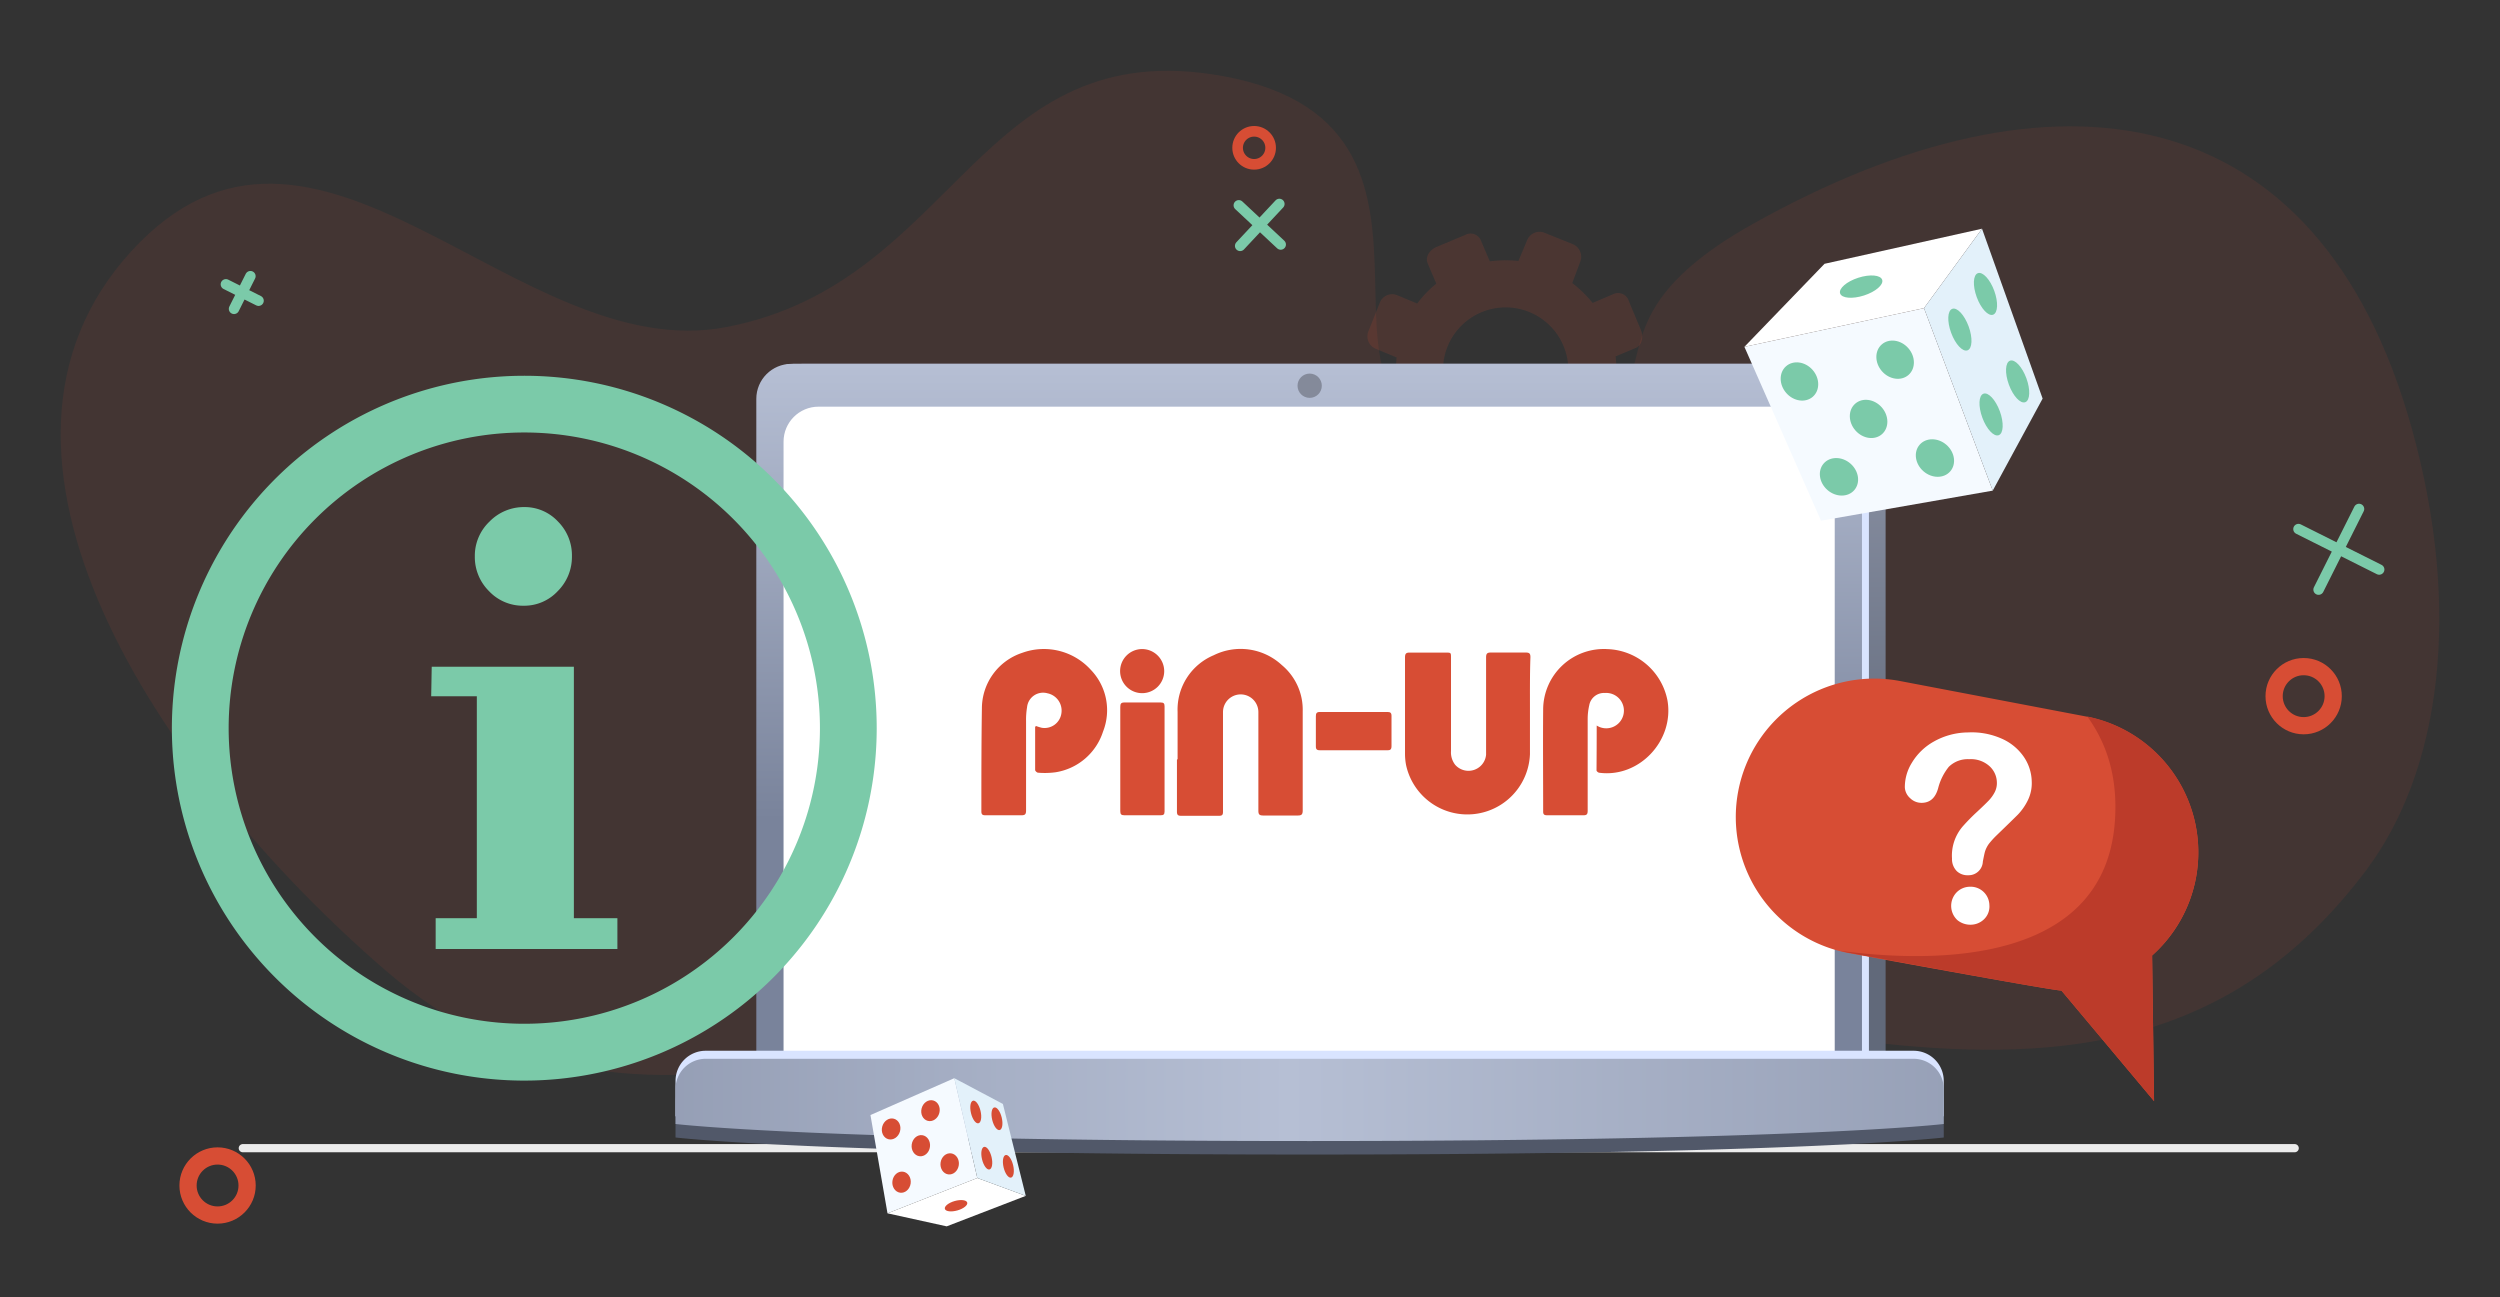 <svg xmlns="http://www.w3.org/2000/svg" xmlns:xlink="http://www.w3.org/1999/xlink" viewBox="0 0 424 220"><rect x="0" y="0" width="424" height="220" fill="#333333" stroke="none"/><defs><style>.cls-1,.cls-11,.cls-2{fill:#d74d34;}.cls-1{opacity:0.1;}.cls-2{opacity:0.15;}.cls-13,.cls-14,.cls-15,.cls-3{fill:none;stroke-linecap:round;}.cls-3{stroke:#ececec;stroke-width:1.39px;}.cls-4{fill:url(#Безымянный_градиент_5);}.cls-5{fill:#d9e4ff;}.cls-6{fill:url(#Безымянный_градиент_6);}.cls-7{fill:#fff;}.cls-8{fill:#515869;}.cls-9{fill:url(#Безымянный_градиент_7);}.cls-10{fill:#848a9a;}.cls-12{fill:#bc3b2a;}.cls-13,.cls-14{stroke:#d74d34;}.cls-13{stroke-width:2.92px;}.cls-14{stroke-width:1.8px;}.cls-15{stroke:#7bcaa9;stroke-width:1.77px;}.cls-16{fill:#7bcaa9;}.cls-17{fill:#f5faff;}.cls-18{fill:#e3f1fa;}</style><linearGradient id="Безымянный_градиент_5" x1="225.03" y1="160.29" x2="225.03" y2="35.56" gradientTransform="matrix(1, 0, 0, -1, 0, 222)" gradientUnits="userSpaceOnUse"><stop offset="0" stop-color="#9097aa"/><stop offset="0.62" stop-color="#61697a"/></linearGradient><linearGradient id="Безымянный_градиент_6" x1="222.03" y1="160.29" x2="222.03" y2="35.5" gradientTransform="matrix(1, 0, 0, -1, 0, 222)" gradientUnits="userSpaceOnUse"><stop offset="0" stop-color="#b6bfd4"/><stop offset="0.62" stop-color="#79839b"/></linearGradient><linearGradient id="Безымянный_градиент_7" x1="23.27" y1="35.46" x2="438.74" y2="35.46" gradientTransform="matrix(1, 0, 0, -1, 0, 222)" gradientUnits="userSpaceOnUse"><stop offset="0" stop-color="#79839b"/><stop offset="0.47" stop-color="#b6bfd4"/><stop offset="1" stop-color="#79839b"/></linearGradient></defs><g id="Слой_2" data-name="Слой 2"><path class="cls-1" d="M207.43,12.91c48.45,8.82,4.9,63.3,46.29,59.79,39.74-3.36,8.56-15,43.33-34.59C348.39,9.26,393.28,16,409.05,72.7c8.62,31,4.81,58.13-7.71,74.84-42.46,56.66-108.45,17-179.25,17-61.22,0-110.44,40-156.75,0C26.51,131-9,76.82,22.26,42.62S87.58,62.32,123.2,55.47C162.39,47.94,165.77,5.32,207.43,12.91Z"/><path class="cls-2" d="M273.58,49.9l-3.47,1.48A20.8,20.8,0,0,0,266.65,48L268,44.41a2.31,2.31,0,0,0-1.26-3l-4.84-1.95A2.27,2.27,0,0,0,259,40.74l-1.47,3.52a20.24,20.24,0,0,0-4.86.07l-1.48-3.47a1.9,1.9,0,0,0-2.72-1l-4.79,2c-1.15.49-2,1.63-1.56,2.77l1.48,3.48a18.5,18.5,0,0,0-3.24,3.37l-3.44-1.43A2.24,2.24,0,0,0,234,51.38l-1.93,4.83a2.28,2.28,0,0,0,1.26,2.94l3.54,1.48a20.41,20.41,0,0,0,.09,4.88L233.47,67A2.38,2.38,0,0,0,232,69.91l2,4.79a2.79,2.79,0,0,0,3.34,1.35l3.47-1.48a18.77,18.77,0,0,0,3.37,3.23l-1.44,3.43A2.24,2.24,0,0,0,244,84.15l4.83,1.92a2.26,2.26,0,0,0,2.94-1.26L253,81.36a18.79,18.79,0,0,0,4.68,0l1.47,3.47a2.79,2.79,0,0,0,3.33,1.37l4.79-2a2.43,2.43,0,0,0,.95-3.19l-1.48-3.48A19.6,19.6,0,0,0,270.2,74l3.54,1.4a2.3,2.3,0,0,0,3-1.26l1.95-4.84a2.29,2.29,0,0,0-1.25-3L274,65.12a18.72,18.72,0,0,0,0-4.67L277.44,59c1.14-.49,1.31-2,.82-3.12l-2-4.79A1.91,1.91,0,0,0,273.58,49.9ZM259.53,72.54a10.63,10.63,0,1,1,5.61-13.94A10.62,10.62,0,0,1,259.53,72.54Z"/><path class="cls-3" d="M41.18,194.73h348"/><rect class="cls-4" x="130.26" y="61.71" width="189.54" height="124.73" rx="5.94"/><rect class="cls-5" x="128.72" y="61.71" width="188.25" height="124.73" rx="5.94"/><rect class="cls-6" x="128.27" y="61.71" width="187.52" height="124.79" rx="5.94"/><rect class="cls-7" x="132.89" y="68.97" width="178.28" height="120.17" rx="5.94"/><path class="cls-8" d="M114.57,186.92a5.11,5.11,0,0,1,5.12-5.11H324.54a5.11,5.11,0,0,1,5.12,5.11v6s-24.1,2.89-107.54,2.89-107.55-2.89-107.55-2.89Z"/><path class="cls-5" d="M114.57,183.32a5.11,5.11,0,0,1,5.12-5.11H324.54a5.11,5.11,0,0,1,5.12,5.11v6s-24.1,2.89-107.54,2.89-107.55-2.89-107.55-2.89Z"/><path class="cls-9" d="M114.57,184.69a5.12,5.12,0,0,1,5.12-5.12H324.54a5.12,5.12,0,0,1,5.12,5.12v5.94s-24.1,2.89-107.54,2.89-107.55-2.89-107.55-2.89Z"/><circle class="cls-10" cx="222.12" cy="65.42" r="2.06"/><path class="cls-11" d="M372.41,149h0a23.49,23.49,0,0,0-18.65-27.49l-31.47-6a23.48,23.48,0,0,0-27.48,18.64h0a23.48,23.48,0,0,0,18.65,27.48S348.07,168,349.62,168l15.71,18.75L365,162.05A23.44,23.44,0,0,0,372.41,149Z"/><path class="cls-12" d="M365,162.05A23.44,23.44,0,0,0,372.41,149h0A23.48,23.48,0,0,0,354,121.52c4.08,5.59,5.12,11.84,4.68,17.83-2,27.38-38.5,22.92-46.53,21.92q.66.18,1.35.3S348.07,168,349.62,168l15.71,18.75Z"/><path class="cls-7" d="M323.06,133.55a7.81,7.81,0,0,1,1.19-4.18,10.07,10.07,0,0,1,3.72-3.6,12,12,0,0,1,5.84-1.55,12.48,12.48,0,0,1,5.55,1,8.87,8.87,0,0,1,3.78,3,7.67,7.67,0,0,1,1.44,4.26,6.59,6.59,0,0,1-.65,3.23,9.63,9.63,0,0,1-1.69,2.44q-1,1-3.57,3.48a14.21,14.21,0,0,0-1.13,1.21,4.31,4.31,0,0,0-.63.95,4.08,4.08,0,0,0-.31.84c-.07.29-.17.78-.31,1.49a2.41,2.41,0,0,1-2.49,2.32,2.62,2.62,0,0,1-1.91-.68,2.89,2.89,0,0,1-.83-2.15,7.58,7.58,0,0,1,1.88-5.52,33.65,33.65,0,0,1,2.42-2.45c.9-.84,1.54-1.46,1.94-1.88a6.14,6.14,0,0,0,1-1.4,3.33,3.33,0,0,0,.37-1.65,3.81,3.81,0,0,0-1.37-2.87,4.7,4.7,0,0,0-3.34-1.08,4.57,4.57,0,0,0-3.45,1.3,9.56,9.56,0,0,0-1.79,3.58c-.44,1.64-1.34,2.47-2.7,2.52a2.74,2.74,0,0,1-2.06-.79A2.62,2.62,0,0,1,323.06,133.55Zm11.23,23.28a3.47,3.47,0,0,1-2.32-.78,3.3,3.3,0,0,1-.17-4.66,3.19,3.19,0,0,1,2.29-1,3.18,3.18,0,0,1,3.31,3.11,3,3,0,0,1-.9,2.4A3.28,3.28,0,0,1,334.29,156.83Z"/><circle class="cls-13" cx="36.9" cy="201.06" r="5.01"/><circle class="cls-14" cx="212.7" cy="25.07" r="2.8"/><circle class="cls-13" cx="390.7" cy="118.07" r="5.01"/><path class="cls-15" d="M43.85,51l-5.54-2.78m4.16-1.38-2.78,5.54"/><path class="cls-15" d="M217.21,41.47l-7.11-6.65m6.88-.23-6.65,7.11"/><path class="cls-15" d="M403.51,96.59l-13.69-6.86m10.27-3.41L393.23,100"/><path class="cls-16" d="M88.92,63.73a59.77,59.77,0,1,0,59.77,59.76A59.77,59.77,0,0,0,88.92,63.73Zm0,109.9a50.14,50.14,0,1,1,50.14-50.14A50.13,50.13,0,0,1,88.92,173.63Z"/><path class="cls-16" d="M88.78,102.73a7.75,7.75,0,0,0,5.81-2.47A8.2,8.2,0,0,0,97,94.36a8.11,8.11,0,0,0-2.36-5.9A7.71,7.71,0,0,0,88.89,86,8.14,8.14,0,0,0,83,88.48a8,8,0,0,0-2.47,5.88,8.14,8.14,0,0,0,2.41,5.9A7.87,7.87,0,0,0,88.78,102.73Z"/><polygon class="cls-16" points="97.33 155.73 97.33 113.08 73.22 113.08 73.13 118.09 80.87 118.09 80.87 155.73 73.89 155.73 73.89 157.4 73.89 160.95 104.71 160.95 104.71 157.4 104.71 155.73 97.33 155.73"/><polygon class="cls-17" points="337.97 83.21 308.84 88.31 295.85 58.82 326.31 52.26 337.97 83.21"/><polygon class="cls-7" points="326.31 52.26 295.85 58.82 309.44 44.74 336.15 38.79 326.31 52.26"/><polygon class="cls-18" points="346.43 67.6 337.97 83.21 326.31 52.26 336.15 38.79 346.43 67.6"/><ellipse class="cls-16" cx="305.19" cy="64.69" rx="2.97" ry="3.44" transform="translate(33.48 218) rotate(-41.4)"/><ellipse class="cls-16" cx="321.41" cy="61" rx="2.97" ry="3.44" transform="translate(39.98 227.8) rotate(-41.4)"/><ellipse class="cls-16" cx="316.91" cy="71.05" rx="2.97" ry="3.44" transform="translate(32.21 227.33) rotate(-41.4)"/><ellipse class="cls-16" cx="311.9" cy="80.88" rx="2.97" ry="3.44" transform="translate(45.78 262.55) rotate(-48.86)"/><ellipse class="cls-16" cx="328.18" cy="77.7" rx="2.97" ry="3.44" transform="translate(53.74 273.72) rotate(-48.86)"/><ellipse class="cls-16" cx="315.65" cy="48.62" rx="3.75" ry="1.58" transform="translate(0.3 99.14) rotate(-17.86)"/><ellipse class="cls-16" cx="332.4" cy="55.89" rx="1.58" ry="3.75" transform="translate(1.11 118.05) rotate(-20.17)"/><ellipse class="cls-16" cx="337.69" cy="70.29" rx="1.58" ry="3.75" transform="translate(-3.53 120.75) rotate(-20.17)"/><ellipse class="cls-16" cx="342.19" cy="64.69" rx="1.58" ry="3.75" transform="translate(-1.32 121.96) rotate(-20.17)"/><ellipse class="cls-16" cx="336.74" cy="49.85" rx="1.58" ry="3.75" transform="translate(3.46 119.17) rotate(-20.17)"/><polygon class="cls-17" points="161.85 182.86 147.63 189.11 150.52 205.78 165.75 199.79 161.85 182.86"/><polygon class="cls-7" points="165.75 199.79 150.52 205.78 160.56 207.99 173.97 202.82 165.75 199.79"/><polygon class="cls-18" points="170.09 187.23 161.85 182.86 165.75 199.79 173.97 202.82 170.09 187.23"/><ellipse class="cls-11" cx="152.9" cy="200.5" rx="1.8" ry="1.56" transform="translate(-66.45 324.85) rotate(-82.22)"/><ellipse class="cls-11" cx="161.07" cy="197.39" rx="1.8" ry="1.56" transform="translate(-56.31 330.26) rotate(-82.22)"/><ellipse class="cls-11" cx="156.18" cy="194.31" rx="1.8" ry="1.56" transform="translate(-57.49 322.75) rotate(-82.22)"/><ellipse class="cls-11" cx="151.13" cy="191.46" rx="1.8" ry="1.56" transform="translate(-73.32 286.96) rotate(-74.76)"/><ellipse class="cls-11" cx="159.17" cy="188.12" rx="1.8" ry="1.56" transform="matrix(0.26, -0.96, 0.96, 0.26, -64.17, 292.26)"/><ellipse class="cls-11" cx="162.15" cy="204.49" rx="1.97" ry="0.83" transform="translate(-49.45 51.73) rotate(-15.76)"/><ellipse class="cls-11" cx="167.36" cy="196.43" rx="0.83" ry="1.97" transform="translate(-41.1 44.31) rotate(-13.45)"/><ellipse class="cls-11" cx="165.49" cy="188.6" rx="0.83" ry="1.97" transform="translate(-39.33 43.66) rotate(-13.45)"/><ellipse class="cls-11" cx="169.08" cy="189.74" rx="0.83" ry="1.97" transform="translate(-39.49 44.53) rotate(-13.45)"/><ellipse class="cls-11" cx="171.02" cy="197.81" rx="0.83" ry="1.97" transform="translate(-41.32 45.2) rotate(-13.45)"/><g id="JdM8Dz"><path class="cls-11" d="M199.72,128.75c0-2.68,0-5.36,0-8a10,10,0,0,1,6.12-9.62,10.28,10.28,0,0,1,11.55,1.66,9.85,9.85,0,0,1,3.55,7.81c0,5.62,0,11.23,0,16.85,0,.72-.23.87-.9.86-1.92,0-3.85,0-5.77,0-.66,0-.85-.16-.85-.83,0-5.57,0-11.14,0-16.71a3,3,0,1,0-6,0c0,3.55,0,7.1,0,10.65,0,2.09,0,4.17,0,6.26,0,.5-.13.68-.66.68-2.15,0-4.31,0-6.46,0-.56,0-.69-.2-.69-.72,0-2.93,0-5.87,0-8.8Z"/><path class="cls-11" d="M259.48,119.91c0,2.69,0,5.37,0,8a10.63,10.63,0,0,1-21,1.89,10.14,10.14,0,0,1-.19-1.91c0-5.45,0-10.91,0-16.36,0-.66.16-.87.84-.85,2,0,4,0,6.05,0,.91,0,.91,0,.91.89v15.81a3.44,3.44,0,0,0,.7,2.32,3,3,0,0,0,5.25-1.7c0-.48,0-1,0-1.44,0-5,0-10,0-15.06,0-.67.2-.84.86-.83,1.94,0,3.89,0,5.84,0,.61,0,.83.14.82.8C259.46,114.32,259.48,117.12,259.48,119.91Z"/><path class="cls-11" d="M270.8,123.05a3,3,0,1,0,1.4-5.52,2.54,2.54,0,0,0-2.67,2.11,10.49,10.49,0,0,0-.26,2.31q0,7.77,0,15.53c0,.59-.13.8-.75.79-2,0-4.08,0-6.12,0-.5,0-.69-.14-.68-.66,0-5.75-.05-11.51,0-17.26a10.3,10.3,0,0,1,10.93-10.26,10.75,10.75,0,0,1,10.16,8.75c1.14,6.75-4.77,13.1-11.55,12.22-.19,0-.49-.26-.49-.4C270.79,128.16,270.8,125.67,270.8,123.05Z"/><path class="cls-11" d="M175.68,123.12a8.86,8.86,0,0,0,1,.31,2.88,2.88,0,0,0,3.32-2.37,3,3,0,0,0-2.36-3.48,2.73,2.73,0,0,0-3.45,2.37,12.81,12.81,0,0,0-.17,2.32q0,7.59,0,15.19c0,.64-.18.82-.81.81-2,0-4.08,0-6.12,0-.47,0-.65-.16-.65-.64,0-5.84,0-11.68.09-17.52a9.94,9.94,0,0,1,6.84-9.39,10.74,10.74,0,0,1,11.63,2.88,9.87,9.87,0,0,1,2.07,10.49,10.11,10.11,0,0,1-8.07,6.89,13.72,13.72,0,0,1-2.94.07c-.18,0-.5-.29-.5-.46,0-2.43,0-4.85,0-7.28C175.6,123.25,175.65,123.19,175.68,123.12Z"/><path class="cls-11" d="M190,128.76c0-2.95,0-5.91,0-8.87,0-.55.14-.76.73-.75q3.06,0,6.12,0c.51,0,.66.16.66.67q0,8.91,0,17.81c0,.54-.2.65-.69.65-2,0-4.08,0-6.12,0-.53,0-.7-.16-.7-.71,0-2.93,0-5.86,0-8.8Z"/><path class="cls-11" d="M229.54,127.25c-1.87,0-3.75,0-5.63,0-.51,0-.75-.11-.74-.68,0-1.7,0-3.4,0-5.09,0-.52.14-.73.7-.73q5.7,0,11.41,0c.51,0,.73.13.72.7,0,1.69,0,3.39,0,5.08,0,.6-.22.73-.76.72C233.35,127.23,231.45,127.25,229.54,127.25Z"/><path class="cls-11" d="M197.45,113.84a3.74,3.74,0,1,1-3.75-3.76A3.76,3.76,0,0,1,197.45,113.84Z"/></g></g></svg>